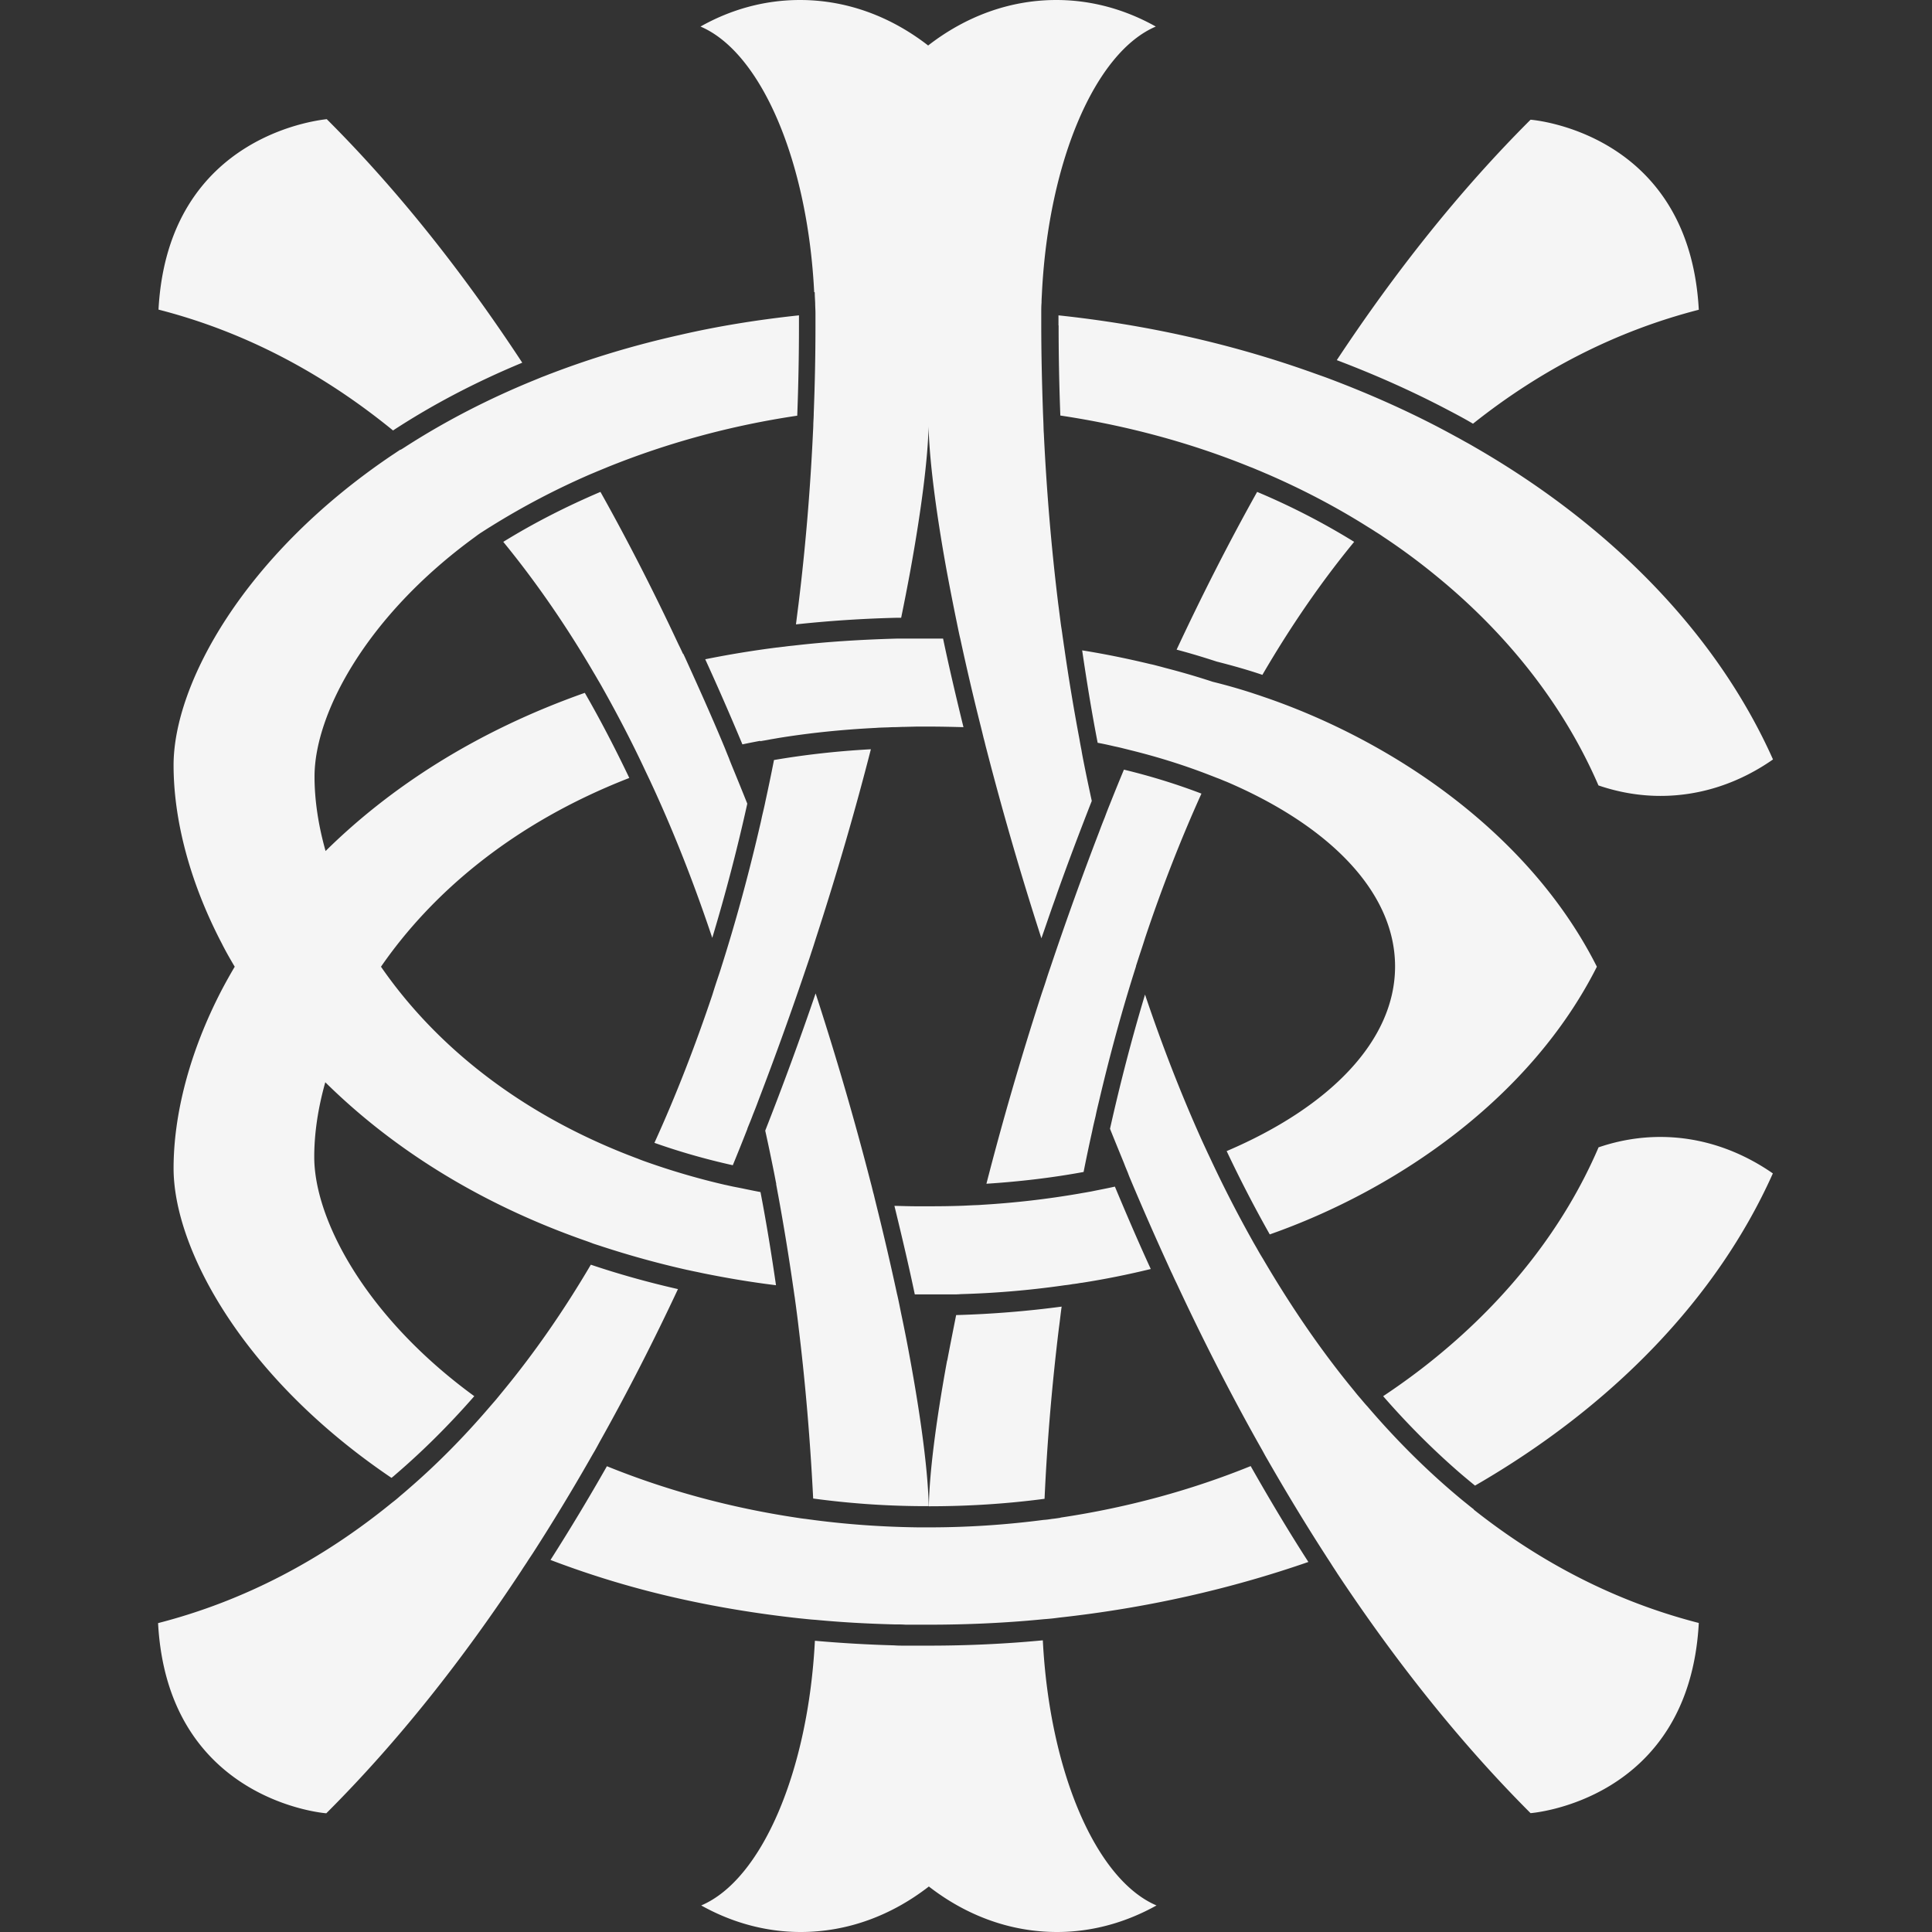 <svg xmlns="http://www.w3.org/2000/svg" width="512" height="512" fill="none"><rect width="100%" height="100%" fill="#333333" stroke="none"/><path fill="#F5F5F5" d="M390.591 400.09c17.802 14.075 37.658 24.383 59.607 30.013-2.549 47.32-44.582 50.401-44.582 50.401-18.905-18.905-35.946-40.511-51.238-63.563-.494-.798-1.027-1.559-1.521-2.358-.495-.799-1.027-1.56-1.522-2.358-5.401-8.369-10.574-16.928-15.519-25.562-.457-.761-.875-1.56-1.294-2.321l-1.331-2.358c-7.684-13.732-14.797-27.768-21.34-41.804a74.577 74.577 0 0 1-1.179-2.511c-.418-.837-.799-1.712-1.179-2.549a817.507 817.507 0 0 1-9.548-21.72c-.342-.837-.723-1.673-1.027-2.548-.342-.837-.723-1.712-1.027-2.549-1.255-3.081-2.511-6.124-3.728-9.167 2.739-12.211 5.82-24.079 9.282-35.566 4.45 13.237 9.433 26.094 14.949 38.381.38.837.761 1.673 1.141 2.472.38.837.761 1.636 1.141 2.435a326.952 326.952 0 0 0 11.184 21.834c.456.837.912 1.597 1.369 2.396.456.837.913 1.598 1.407 2.397 7.418 12.667 15.482 24.497 24.307 35.185a44.567 44.567 0 0 0 1.712 2.055c.57.684 1.141 1.369 1.712 1.978 7.455 8.71 15.367 16.622 23.774 23.698.722.608 1.445 1.217 2.168 1.787.761.609 1.483 1.218 2.244 1.788l.038.114Zm-232.872-15.786c.456-.798.875-1.597 1.293-2.358 7.418-13.238 14.302-26.741 20.655-40.321-8.178-1.864-15.862-4.032-23.09-6.467-7.113 12.097-14.911 23.356-23.355 33.589l-1.712 2.092-1.712 1.978c-6.809 7.95-13.998 15.253-21.644 21.834a87.73 87.73 0 0 1-2.092 1.788 31.787 31.787 0 0 1-2.168 1.787c-18.41 15.026-39.066 26.019-62.003 31.915 2.549 47.32 44.581 50.401 44.581 50.401 19.134-19.095 36.327-40.968 51.695-64.285.494-.799 1.027-1.56 1.521-2.321.495-.798 1.027-1.559 1.522-2.32a548.184 548.184 0 0 0 15.101-24.877c.457-.799.913-1.598 1.37-2.359l.038-.076Zm40.321-85.168c.494-1.217 1.027-2.473 1.483-3.728.495-1.217.989-2.472 1.446-3.728a932.247 932.247 0 0 0 12.819-35.604c.418-1.217.836-2.434 1.217-3.652.418-1.217.799-2.434 1.179-3.651 5.744-17.688 10.613-34.577 14.607-50.211-9.129.494-17.688 1.483-25.676 2.853a512.847 512.847 0 0 1-2.283 10.993c-.266 1.369-.608 2.7-.912 4.032-.267 1.369-.609 2.701-.913 4.032-2.853 12.134-6.087 24.002-9.776 35.604-.381 1.255-.799 2.473-1.218 3.728a149.595 149.595 0 0 0-1.217 3.804c-4.564 13.58-9.662 26.741-15.367 39.256 6.656 2.358 13.579 4.336 20.769 5.934a656.247 656.247 0 0 0 3.88-9.662h-.076.038Zm17.878-221.613c0 .913.076 1.864.114 2.777 0 .913.076 1.864.076 2.776v3.082c0 7.76-.152 15.519-.457 23.279 0 .951-.076 1.902-.114 2.853 0 .913-.076 1.864-.114 2.815-.722 15.063-1.978 30.088-3.804 44.962-.228 1.787-.456 3.613-.684 5.401a321.668 321.668 0 0 1 26.665-1.75h1.217c.875-4.26 1.674-8.368 2.396-12.286 3.082-16.927 4.679-30.203 4.869-38.381.191 8.178 1.75 21.492 4.831 38.381.723 3.88 1.522 7.988 2.397 12.286.19.913.38 1.864.57 2.777.191.913.381 1.864.609 2.777a691.647 691.647 0 0 0 5.516 23.584c.228.913.456 1.864.684 2.815.267.913.457 1.864.723 2.815a869.722 869.722 0 0 0 14.569 50.173c1.027-2.891 2.016-5.858 3.081-8.863a155 155 0 0 0 1.141-3.234c2.815-7.912 5.896-16.052 9.129-24.306-.76-3.538-1.521-7.076-2.206-10.613-.19-.951-.38-1.94-.532-2.891a75.115 75.115 0 0 1-.533-2.891 556.901 556.901 0 0 1-4.032-24.307c-.152-.951-.266-1.902-.419-2.853a73.718 73.718 0 0 0-.418-2.853c-.266-1.978-.494-3.918-.761-5.896-1.826-14.911-3.081-29.974-3.804-45.037-.076-.951-.076-1.902-.114-2.815l-.114-2.777c-.266-7.76-.456-15.52-.456-23.28v-3.08c0-.914 0-1.865.076-2.74 0-.95.076-1.863.114-2.776 1.788-34.844 14.15-63.6 30.165-70.41C298.233 2.511 289.294 0 279.937 0c-12.477 0-24.117 4.412-33.969 12.058C236.116 4.412 224.476 0 212 0c-9.396 0-18.335 2.51-26.361 7.037 16.014 6.81 28.377 35.528 30.127 70.372h.076l.076.114Zm-77.561 18.525c-15.368-23.394-32.599-45.343-51.77-64.476-.039.114-42.033 3.157-44.582 50.477 23.014 5.896 43.706 16.966 62.155 32.029 10.119-6.619 21.492-12.667 34.235-17.954l-.038-.076Zm42.641 77.218a77.56 77.56 0 0 0-1.217-2.549c-6.352-13.579-13.237-27.121-20.655-40.359-9.015 3.842-17.612 8.217-25.752 13.238 8.406 10.27 16.204 21.53 23.356 33.626.456.799.951 1.598 1.407 2.396.457.799.951 1.598 1.408 2.435 4.07 7.227 7.988 14.721 11.601 22.481l1.141 2.396c.381.837.761 1.636 1.142 2.473 5.705 12.476 10.803 25.6 15.329 39.141a490.093 490.093 0 0 0 9.282-35.566 1015.579 1015.579 0 0 0-3.842-9.471c-.343-.837-.723-1.75-1.027-2.587-.343-.837-.685-1.674-1.027-2.549-3.12-7.531-6.467-15.025-9.89-22.556-.381-.837-.761-1.712-1.18-2.549h-.076Zm95.325 261.44c-9.966.95-20.046 1.407-30.203 1.407H239.882c-1.027 0-1.978 0-2.929-.076a344.345 344.345 0 0 1-20.997-1.217c-1.788 34.767-14.151 63.372-30.127 70.143 8.026 4.488 17.003 7.037 26.361 7.037 12.477 0 24.116-4.412 33.968-12.058C256.01 507.588 267.65 512 280.127 512c9.396 0 18.297-2.549 26.361-7.037-16.014-6.809-28.339-35.414-30.127-70.219l-.038-.038ZM334.56 178.82c7.38-12.667 15.482-24.497 24.307-35.224a186.29 186.29 0 0 0-25.714-13.238c-7.684 13.732-14.759 27.731-21.34 41.805 3.614.951 7.113 2.016 10.613 3.157 4.032 1.027 8.14 2.168 12.172 3.538l-.038-.038Zm-83.571 181.748c-3.119 17.042-4.716 30.431-4.831 38.609 10.385 0 20.617-.646 30.66-1.978.684-15.139 1.978-30.278 3.803-45.266.267-1.901.457-3.765.723-5.667a269.879 269.879 0 0 1-27.958 2.244c-.837 4.222-1.636 8.216-2.359 12.058h-.038ZM301.048 256c.419-1.255.799-2.511 1.217-3.728a210.81 210.81 0 0 0 1.218-3.766c4.412-13.199 9.395-25.98 14.911-38.19-6.467-2.473-13.314-4.603-20.541-6.353a558.288 558.288 0 0 0-3.652 8.977 109.194 109.194 0 0 0-1.445 3.728 108.4 108.4 0 0 0-1.446 3.728A887.655 887.655 0 0 0 278.491 256c-.418 1.217-.837 2.434-1.217 3.652-.38 1.217-.799 2.434-1.217 3.651-5.744 17.726-10.613 34.692-14.645 50.402 8.863-.571 17.498-1.598 25.752-3.12a460.516 460.516 0 0 1 2.282-10.841c.267-1.369.609-2.738.913-4.032.267-1.369.609-2.7.913-3.994 2.853-12.134 6.087-24.04 9.776-35.604V256Zm-95.363 57.819c.191.951.343 1.902.533 2.853a641.034 641.034 0 0 1 3.994 24.42c.152.951.266 1.902.418 2.815.115.951.267 1.902.381 2.853.228 1.712.456 3.462.646 5.173 1.826 14.95 3.082 30.089 3.842 45.19a222.007 222.007 0 0 0 28.073 2.016h2.548c-.152-8.178-1.749-21.568-4.868-38.609a416.358 416.358 0 0 0-2.359-12.058c-.19-.913-.38-1.864-.57-2.815-.191-.913-.381-1.864-.609-2.777a765.634 765.634 0 0 0-5.478-23.546 311.75 311.75 0 0 1-.684-2.815c-.267-.912-.457-1.863-.723-2.814a830.815 830.815 0 0 0-14.683-50.44 845.408 845.408 0 0 1-13.352 36.365c.837 3.728 1.598 7.456 2.359 11.222.19.989.38 1.978.57 2.929l-.038.038Zm184.716-201.567c17.84-14.188 37.772-24.497 59.797-30.165-2.549-47.32-44.582-50.363-44.582-50.363-18.981 18.943-36.06 40.587-51.352 63.715 9.928 3.766 19.552 8.026 28.796 12.857 2.472 1.293 4.945 2.587 7.303 3.994l.038-.038Zm-188.938 84.18c.799-.153 1.598-.267 2.358-.419.761-.152 1.56-.266 2.359-.418 8.178-1.332 16.851-2.245 26.018-2.701.799-.076 1.598-.076 2.359-.114.76 0 1.559-.076 2.358-.076.951 0 1.902-.076 2.853-.076l3.157-.076h3.195c3.082 0 6.163.076 9.206.152-2.168-8.863-3.994-16.737-5.402-23.47h-12.21c-9.548.266-18.715.837-27.502 1.864-.761.076-1.522.152-2.282.266-.761.076-1.522.19-2.321.266a267.076 267.076 0 0 0-18.715 3.081 729.91 729.91 0 0 1 9.852 22.557c1.598-.342 3.157-.646 4.793-.951h-.076v.115Zm222.146 107.687c-9.053 21.073-23.927 39.978-43.06 55.574-4.412 3.614-9.091 7.037-13.998 10.309 6.619 7.608 13.58 14.531 20.731 20.693a246.623 246.623 0 0 0 3.614 3.005c36.326-20.959 64.133-49.641 78.93-82.734-8.825-6.124-19.02-9.662-29.823-9.662-5.705 0-11.221.989-16.432 2.777l.038.038Zm-139.184 36.175c.457-.076.875-.115 1.294-.191a9.528 9.528 0 0 1 1.027-.152 220.662 220.662 0 0 0 18.22-3.651c-3.271-7.114-6.39-14.379-9.509-21.835-1.522.343-3.082.647-4.603.951-.799.153-1.598.343-2.358.457-.761.152-1.56.266-2.359.418a232.246 232.246 0 0 1-26.094 3.005c-.799.076-1.598.076-2.359.114l-2.358.115c-3.005.114-6.086.152-9.129.152h-3.196c-2.016 0-4.032-.076-5.972-.114 2.168 8.863 3.994 16.737 5.402 23.469h9.852c.76 0 1.559 0 2.32-.076a238.397 238.397 0 0 0 27.578-2.358 22.68 22.68 0 0 0 2.32-.342l-.076.038Zm-3.385 61.927c-.761.114-1.484.228-2.244.304-.761.114-1.484.228-2.245.266a234.639 234.639 0 0 1-30.431 1.978h-2.624c-9.472-.114-18.715-.761-27.768-1.94-.761-.114-1.522-.19-2.245-.304-.76-.076-1.521-.19-2.244-.304-17.802-2.663-34.729-7.304-50.401-13.656a572.624 572.624 0 0 1-14.949 24.839 245.098 245.098 0 0 0 34.272 10.27c9.89 2.207 20.389 3.956 31.458 5.174.761.076 1.484.152 2.245.228.722.076 1.483.152 2.206.19 6.771.647 13.732 1.027 20.921 1.217 1.027 0 2.016 0 3.043.076h6.086c10.157 0 20.199-.456 30.013-1.407.761-.076 1.483-.114 2.206-.19a43.83 43.83 0 0 0 2.244-.267c23.356-2.548 45.533-7.607 66.15-14.759-5.25-8.14-10.309-16.622-15.292-25.409-15.672 6.352-32.561 10.993-50.401 13.655v.039Zm44.049-97.151a342.404 342.404 0 0 0 11.411 22.062c33.855-11.906 69.155-36.174 86.69-70.942-10.08-20.008-26.056-36.517-44.239-49.222-13.465-9.395-28.148-16.699-42.527-21.758-.761-.266-1.559-.532-2.32-.799-.761-.266-1.522-.494-2.282-.76a148.972 148.972 0 0 0-10.423-2.967 198.783 198.783 0 0 0-11.906-3.5c-.761-.19-1.522-.418-2.282-.609-.761-.19-1.522-.418-2.321-.57-5.858-1.408-11.906-2.663-18.106-3.652 1.217 8.292 2.548 16.471 4.108 24.497 1.521.266 3.005.609 4.488.951.761.152 1.56.342 2.321.532l2.282.571c7.342 1.826 14.265 4.032 20.693 6.543.723.266 1.446.57 2.168.837.723.266 1.446.608 2.169.874 27.311 11.678 44.695 29.252 44.695 48.956 0 19.704-17.346 37.278-44.581 48.918h-.076l.038.038ZM280.545 86.234c0 7.988.153 15.938.457 23.888 17.764 2.663 34.653 7.265 50.287 13.618.761.266 1.483.608 2.244.913.761.304 1.484.646 2.245.951 9.319 4.032 18.182 8.672 26.474 13.884.723.456 1.446.875 2.169 1.369.684.419 1.407.875 2.054 1.331a170.323 170.323 0 0 1 14.074 10.385c19.133 15.596 33.969 34.539 43.06 55.574 5.249 1.788 10.765 2.777 16.432 2.777 10.803 0 20.998-3.499 29.823-9.662-14.797-33.131-42.718-61.85-79.121-82.81a68.345 68.345 0 0 0-2.282-1.293c-.837-.456-1.674-.951-2.549-1.407a271.806 271.806 0 0 0-4.602-2.473c-9.548-4.983-19.59-9.395-30.089-13.313l-2.358-.837c-.761-.267-1.56-.57-2.359-.837-20.54-7.228-42.717-12.249-65.997-14.721v2.663h.038Zm-174.521 32.979c-.723.457-1.407.951-2.13 1.408-39.37 26.55-57.895 60.747-57.895 82.163 0 13.998 4.032 30.507 12.781 47.244 1.027 2.054 2.206 4.108 3.424 6.162a143.654 143.654 0 0 0-3.424 6.124C50.07 279.051 46 295.636 46 309.596c0 21.416 18.486 55.537 57.742 82.05.38-.266.761-.609 1.103-.913 7.227-6.2 14.188-13.123 20.845-20.731-28.833-21.036-42.413-46.864-42.413-63.411 0-6.086.951-12.781 2.929-19.78 16.927 16.699 39.56 31.648 68.622 41.881.76.266 1.521.532 2.282.837.761.266 1.522.494 2.32.76a247.56 247.56 0 0 0 22.633 6.239c.761.152 1.56.342 2.359.494.761.152 1.559.343 2.358.495 6.048 1.217 12.325 2.282 18.867 3.081-1.217-8.369-2.548-16.585-4.108-24.687-1.636-.304-3.271-.647-4.907-.989-.761-.152-1.559-.304-2.32-.457-.761-.152-1.522-.342-2.283-.494a191.114 191.114 0 0 1-20.921-6.124 38.607 38.607 0 0 1-2.206-.837c-.761-.266-1.484-.571-2.206-.837-30.888-12.02-52.303-30.545-65.731-49.983 13.428-19.438 34.881-38 65.807-50.021-3.728-7.798-7.646-15.367-11.792-22.557-29.1 10.271-51.771 25.22-68.698 41.919-1.978-6.999-2.929-13.656-2.929-19.742 0-16.547 13.618-42.451 42.527-63.486a29.093 29.093 0 0 1 1.598-1.142c.114-.076.266-.152.418-.266.723-.456 1.408-.913 2.169-1.369a200.403 200.403 0 0 1 26.474-13.884c.761-.305 1.522-.647 2.283-.951.723-.305 1.483-.609 2.206-.913 15.634-6.315 32.523-10.993 50.249-13.618.304-7.988.457-15.938.457-23.888V83.57c-11.07 1.18-21.568 2.89-31.458 5.173-12.287 2.739-23.66 6.2-34.197 10.233-.761.266-1.522.608-2.282.874-.761.305-1.56.647-2.321.951-12.21 4.983-23.203 10.727-32.979 16.928-.799.494-1.56 1.027-2.359 1.483l-.076-.076-.038.076Z"></path></svg>